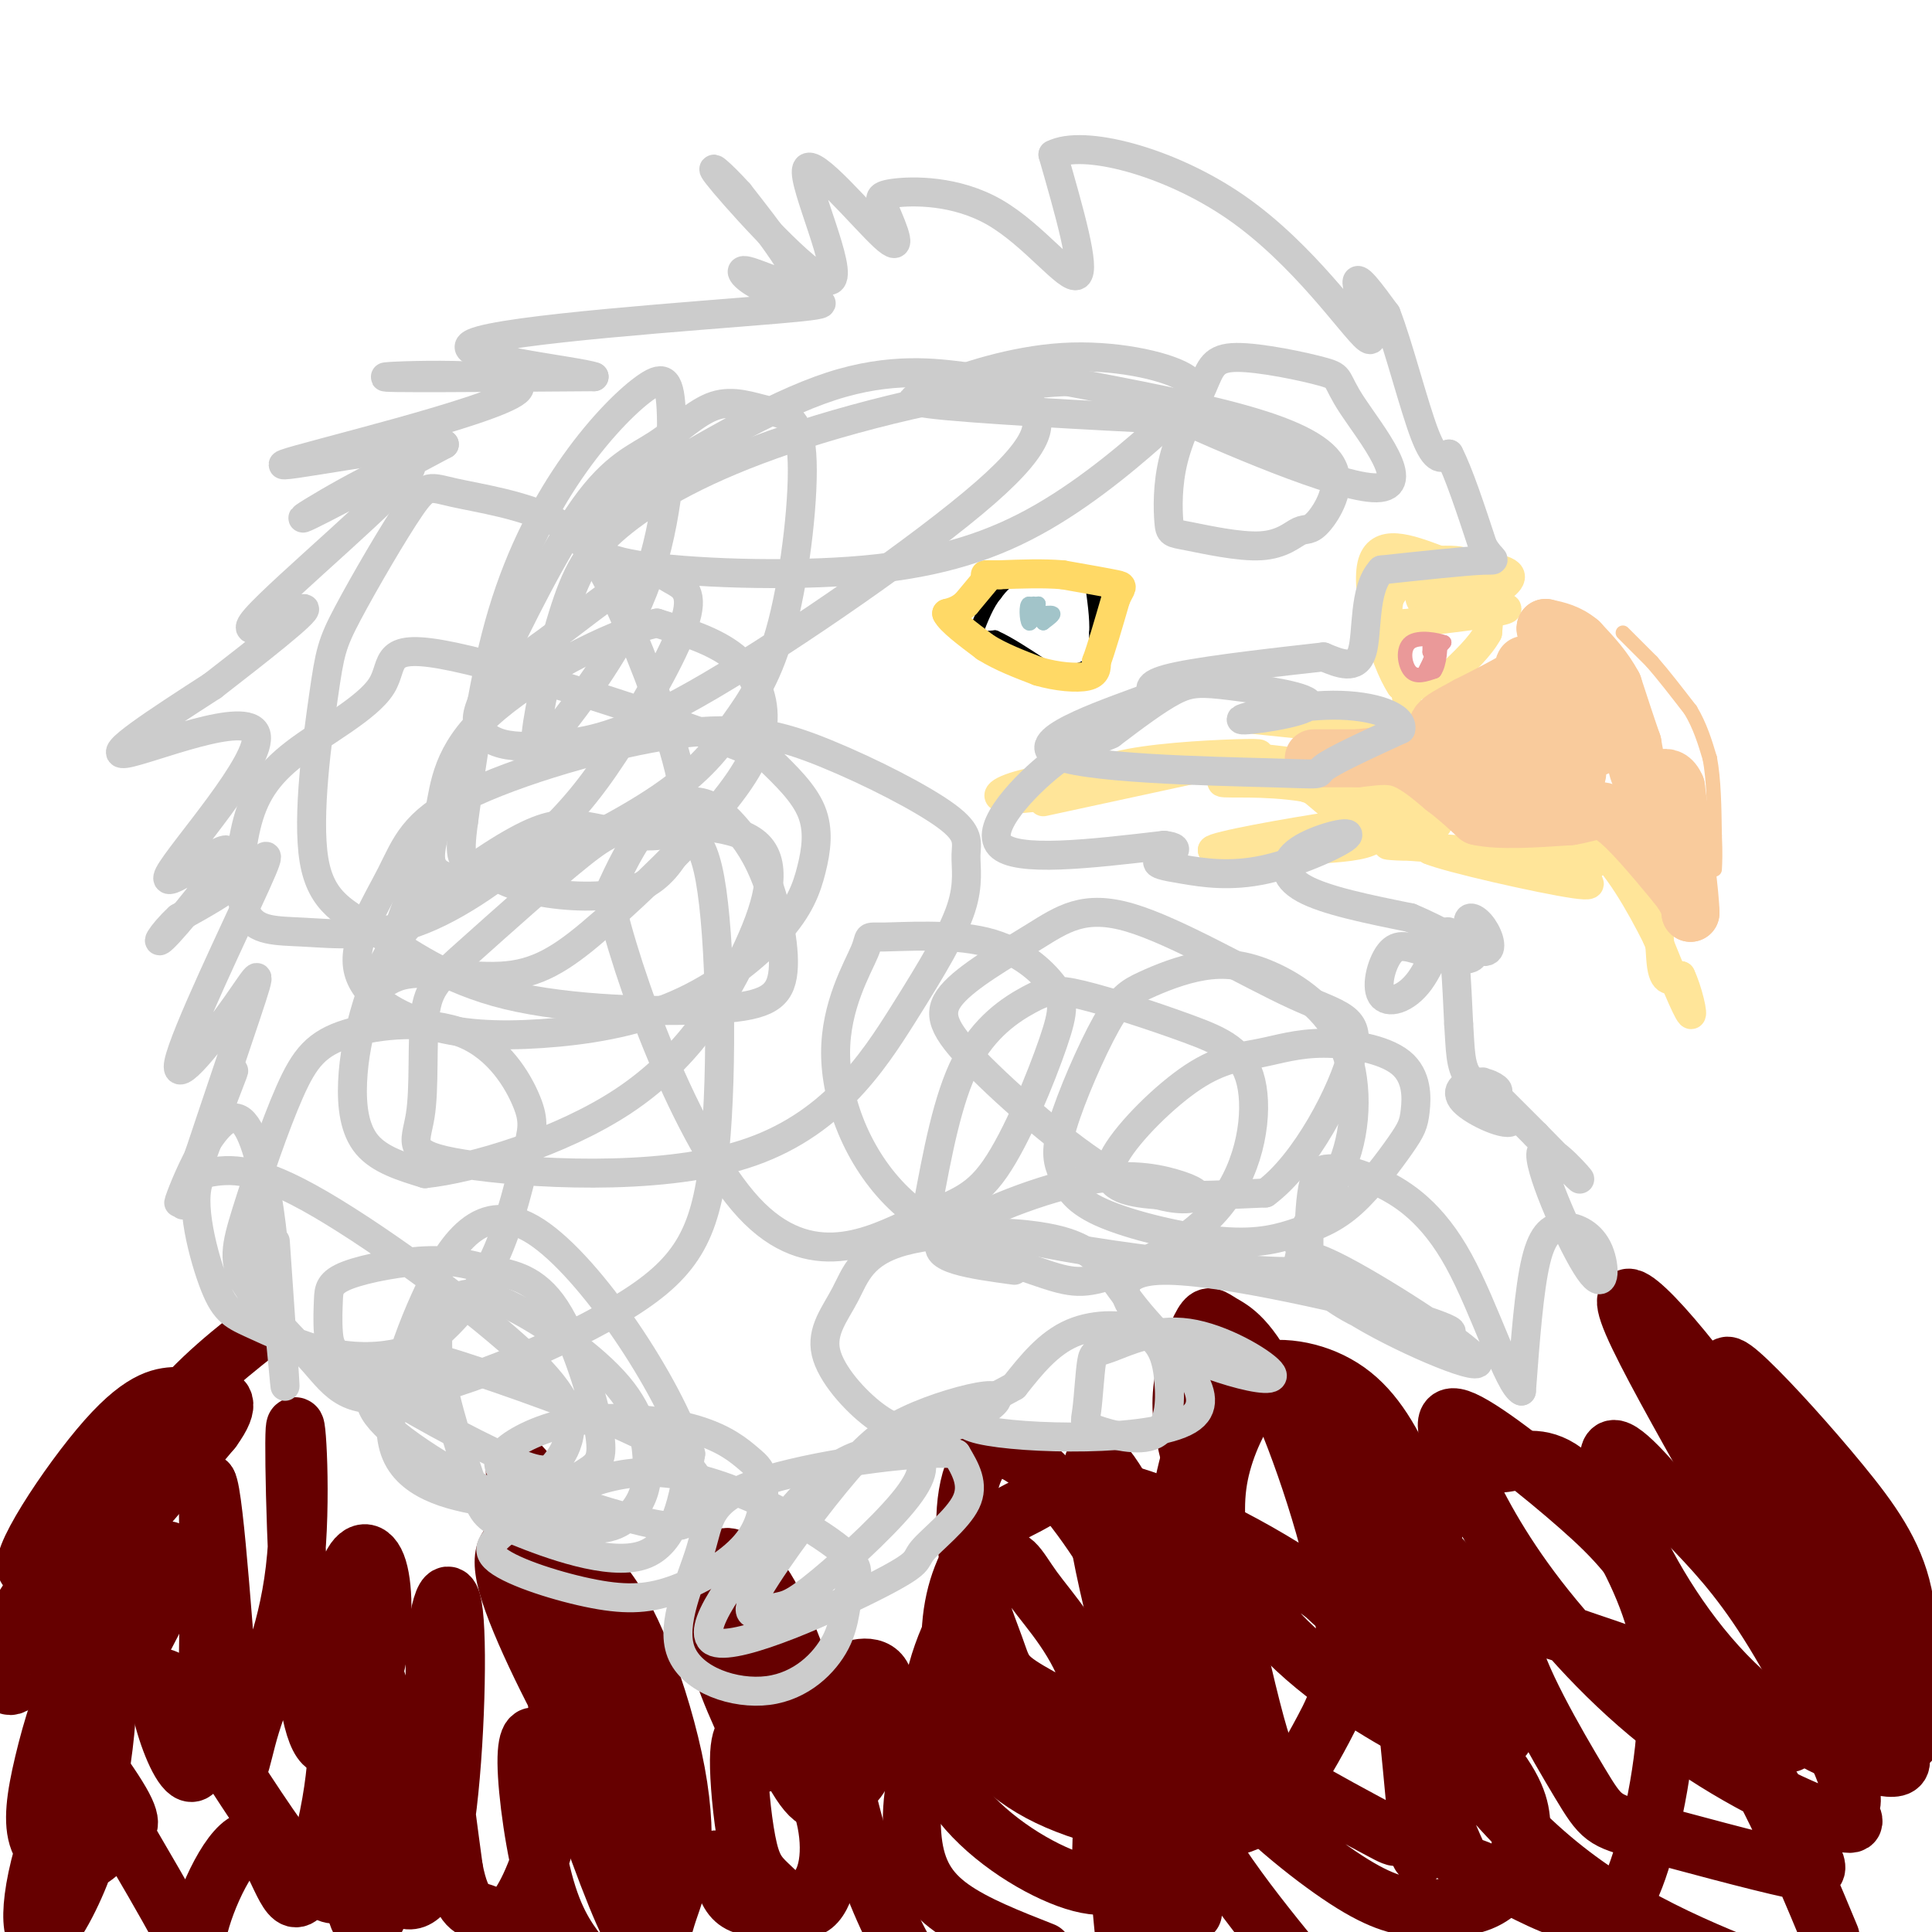 <svg viewBox='0 0 400 400' version='1.1' xmlns='http://www.w3.org/2000/svg' xmlns:xlink='http://www.w3.org/1999/xlink'><g fill='none' stroke='#ffe599' stroke-width='6' stroke-linecap='round' stroke-linejoin='round'><path d='M216,166c0.000,0.000 37.000,-8.000 37,-8'/><path d='M253,158c8.119,-1.738 9.917,-2.083 5,-2c-4.917,0.083 -16.548,0.595 -24,2c-7.452,1.405 -10.726,3.702 -14,6'/><path d='M220,164c-5.381,1.369 -11.833,1.792 -13,1c-1.167,-0.792 2.952,-2.798 12,-4c9.048,-1.202 23.024,-1.601 37,-2'/><path d='M256,159c8.733,-0.489 12.067,-0.711 12,-1c-0.067,-0.289 -3.533,-0.644 -7,-1'/><path d='M261,157c4.238,1.202 18.333,4.708 27,8c8.667,3.292 11.905,6.369 8,6c-3.905,-0.369 -14.952,-4.185 -26,-8'/><path d='M270,163c-8.392,-1.330 -16.373,-0.656 -17,-1c-0.627,-0.344 6.100,-1.708 10,-2c3.900,-0.292 4.971,0.488 8,3c3.029,2.512 8.014,6.756 13,11'/><path d='M284,174c-3.333,2.167 -18.167,2.083 -33,2'/><path d='M251,176c-0.095,-0.774 16.167,-3.708 25,-5c8.833,-1.292 10.238,-0.940 12,0c1.762,0.940 3.881,2.470 6,4'/><path d='M294,175c-1.689,0.533 -8.911,-0.133 -6,0c2.911,0.133 15.956,1.067 29,2'/><path d='M317,177c1.333,0.167 -9.833,-0.417 -21,-1'/><path d='M296,176c3.622,1.578 23.178,6.022 30,7c6.822,0.978 0.911,-1.511 -5,-4'/><path d='M321,179c-3.833,-0.726 -10.917,-0.542 -12,-2c-1.083,-1.458 3.833,-4.560 10,-4c6.167,0.560 13.583,4.780 21,9'/><path d='M340,182c3.978,5.311 3.422,14.089 4,18c0.578,3.911 2.289,2.956 4,2'/><path d='M348,202c1.378,2.800 2.822,8.800 2,8c-0.822,-0.800 -3.911,-8.400 -7,-16'/><path d='M343,194c-3.400,-6.756 -8.400,-15.644 -13,-19c-4.600,-3.356 -8.800,-1.178 -13,1'/><path d='M317,176c0.911,0.867 9.689,2.533 12,3c2.311,0.467 -1.844,-0.267 -6,-1'/><path d='M260,149c0.000,0.000 29.000,3.000 29,3'/><path d='M289,152c4.667,-2.500 1.833,-10.250 -1,-18'/><path d='M288,134c-0.644,-5.689 -1.756,-10.911 2,-13c3.756,-2.089 12.378,-1.044 21,0'/><path d='M311,121c0.869,-0.452 -7.458,-1.583 -12,-1c-4.542,0.583 -5.298,2.881 -5,4c0.298,1.119 1.649,1.060 3,1'/><path d='M297,125c4.689,0.244 14.911,0.356 15,1c0.089,0.644 -9.956,1.822 -20,3'/><path d='M292,129c-4.711,0.422 -6.489,-0.022 -6,-2c0.489,-1.978 3.244,-5.489 6,-9'/><path d='M292,118c5.244,-1.622 15.356,-1.178 19,0c3.644,1.178 0.822,3.089 -2,5'/><path d='M309,123c-0.500,2.167 -0.750,5.083 -1,8'/><path d='M308,131c-1.500,2.833 -4.750,5.917 -8,9'/><path d='M300,140c-3.000,1.833 -6.500,1.917 -10,2'/><path d='M290,142c-3.511,-5.200 -7.289,-19.200 -6,-25c1.289,-5.800 7.644,-3.400 14,-1'/><path d='M298,116c3.511,-0.111 5.289,0.111 6,1c0.711,0.889 0.356,2.444 0,4'/></g>
<g fill='none' stroke='#f9cb9c' stroke-width='12' stroke-linecap='round' stroke-linejoin='round'><path d='M272,157c0.000,0.000 9.000,0.000 9,0'/><path d='M281,157c3.000,-0.267 6.000,-0.933 9,0c3.000,0.933 6.000,3.467 9,6'/><path d='M299,163c2.667,2.000 4.833,4.000 7,6'/><path d='M306,169c4.333,1.000 11.667,0.500 19,0'/><path d='M325,169c4.378,-0.622 5.822,-2.178 9,0c3.178,2.178 8.089,8.089 13,14'/><path d='M347,183c2.667,3.333 2.833,4.667 3,6'/><path d='M350,189c0.000,-3.333 -1.500,-14.667 -3,-26'/><path d='M347,163c-1.667,-3.911 -4.333,-0.689 -6,-1c-1.667,-0.311 -2.333,-4.156 -3,-8'/><path d='M338,154c-1.167,-3.333 -2.583,-7.667 -4,-12'/><path d='M334,142c-1.833,-3.500 -4.417,-6.250 -7,-9'/><path d='M327,133c-2.333,-2.000 -4.667,-2.500 -7,-3'/><path d='M320,130c-0.378,0.422 2.178,2.978 0,6c-2.178,3.022 -9.089,6.511 -16,10'/><path d='M304,146c-4.489,2.489 -7.711,3.711 -6,6c1.711,2.289 8.356,5.644 15,9'/><path d='M313,161c2.974,1.714 2.908,1.498 4,-1c1.092,-2.498 3.342,-7.280 4,-10c0.658,-2.720 -0.277,-3.379 -4,-4c-3.723,-0.621 -10.233,-1.206 -12,0c-1.767,1.206 1.209,4.202 6,6c4.791,1.798 11.395,2.399 18,3'/><path d='M329,155c3.240,-0.169 2.342,-2.092 2,-4c-0.342,-1.908 -0.126,-3.800 -4,-5c-3.874,-1.200 -11.839,-1.710 -14,2c-2.161,3.710 1.482,11.638 4,15c2.518,3.362 3.912,2.159 6,1c2.088,-1.159 4.870,-2.274 3,-8c-1.870,-5.726 -8.391,-16.065 -10,-18c-1.609,-1.935 1.696,4.532 5,11'/><path d='M321,149c2.000,2.500 4.500,3.250 7,4'/></g>
<g fill='none' stroke='#f9cb9c' stroke-width='3' stroke-linecap='round' stroke-linejoin='round'><path d='M336,131c0.000,0.000 6.000,6.000 6,6'/><path d='M342,137c2.333,2.667 5.167,6.333 8,10'/><path d='M350,147c2.000,3.333 3.000,6.667 4,10'/><path d='M354,157c0.833,4.333 0.917,10.167 1,16'/><path d='M355,173c0.167,3.833 0.083,5.417 0,7'/></g>
<g fill='none' stroke='#ea9999' stroke-width='3' stroke-linecap='round' stroke-linejoin='round'><path d='M296,134c0.000,0.000 0.000,1.000 0,1'/><path d='M296,135c0.333,0.000 1.167,-0.500 2,-1'/><path d='M298,134c0.500,-0.333 0.750,-0.667 1,-1'/><path d='M299,133c-1.369,-0.512 -5.292,-1.292 -7,0c-1.708,1.292 -1.202,4.655 0,6c1.202,1.345 3.101,0.673 5,0'/><path d='M297,139c1.089,-1.511 1.311,-5.289 1,-6c-0.311,-0.711 -1.156,1.644 -2,4'/><path d='M296,137c-0.500,1.000 -0.750,1.500 -1,2'/></g>
<g fill='none' stroke='#a2c4c9' stroke-width='3' stroke-linecap='round' stroke-linejoin='round'><path d='M214,125c0.000,0.000 1.000,1.000 1,1'/><path d='M215,126c0.167,0.333 0.083,0.667 0,1'/><path d='M215,127c0.756,0.067 2.644,-0.267 3,0c0.356,0.267 -0.822,1.133 -2,2'/><path d='M216,129c-0.964,-0.881 -2.375,-4.083 -3,-4c-0.625,0.083 -0.464,3.452 0,4c0.464,0.548 1.232,-1.726 2,-4'/><path d='M215,125c0.167,-0.333 -0.417,0.833 -1,2'/></g>
<g fill='none' stroke='#000000' stroke-width='3' stroke-linecap='round' stroke-linejoin='round'><path d='M205,123c0.000,0.000 -5.000,2.000 -5,2'/><path d='M200,125c-1.044,1.600 -1.156,4.600 0,6c1.156,1.400 3.578,1.200 6,1'/><path d='M206,132c2.667,1.167 6.333,3.583 10,6'/><path d='M216,138c3.467,1.244 7.133,1.356 9,0c1.867,-1.356 1.933,-4.178 2,-7'/><path d='M227,131c0.167,-3.000 -0.417,-7.000 -1,-11'/><path d='M226,120c-2.500,-2.000 -8.250,-1.500 -14,-1'/><path d='M212,119c-3.333,0.500 -4.667,2.250 -6,4'/><path d='M206,123c-1.667,2.000 -2.833,5.000 -4,8'/><path d='M202,131c0.333,1.833 3.167,2.417 6,3'/><path d='M208,134c1.333,0.667 1.667,0.833 2,1'/></g>
<g fill='none' stroke='#ffd966' stroke-width='6' stroke-linecap='round' stroke-linejoin='round'><path d='M205,119c0.000,0.000 -5.000,6.000 -5,6'/><path d='M200,125c-1.500,1.333 -2.750,1.667 -4,2'/><path d='M196,127c0.667,1.500 4.333,4.250 8,7'/><path d='M204,134c3.167,2.000 7.083,3.500 11,5'/><path d='M215,139c3.844,1.133 7.956,1.467 10,1c2.044,-0.467 2.022,-1.733 2,-3'/><path d='M227,137c1.000,-2.667 2.500,-7.833 4,-13'/><path d='M231,124c1.111,-2.600 1.889,-2.600 0,-3c-1.889,-0.400 -6.444,-1.200 -11,-2'/><path d='M220,119c-4.000,-0.333 -8.500,-0.167 -13,0'/><path d='M207,119c-2.667,0.000 -2.833,0.000 -3,0'/></g>
<g fill='none' stroke='#660000' stroke-width='12' stroke-linecap='round' stroke-linejoin='round'><path d='M53,276c-7.267,5.778 -14.533,11.556 -22,22c-7.467,10.444 -15.133,25.556 -13,26c2.133,0.444 14.067,-13.778 26,-28'/><path d='M44,296c4.307,-5.916 2.075,-6.706 0,-7c-2.075,-0.294 -3.992,-0.093 -7,0c-3.008,0.093 -7.105,0.076 -15,9c-7.895,8.924 -19.587,26.787 -16,27c3.587,0.213 22.453,-17.225 29,-24c6.547,-6.775 0.773,-2.888 -5,1'/><path d='M30,302c-5.267,5.133 -15.933,17.467 -22,26c-6.067,8.533 -7.533,13.267 -9,18'/><path d='M1,348c0.734,1.447 1.467,2.893 8,-6c6.533,-8.893 18.864,-28.126 17,-26c-1.864,2.126 -17.925,25.611 -16,26c1.925,0.389 21.836,-22.317 25,-21c3.164,1.317 -10.418,26.659 -24,52'/><path d='M11,373c2.366,-2.861 20.281,-36.015 22,-40c1.719,-3.985 -12.757,21.199 -20,39c-7.243,17.801 -7.253,28.218 -5,29c2.253,0.782 6.770,-8.073 9,-14c2.230,-5.927 2.175,-8.926 3,-15c0.825,-6.074 2.532,-15.223 2,-21c-0.532,-5.777 -3.303,-8.180 -6,-5c-2.697,3.180 -5.321,11.945 -7,19c-1.679,7.055 -2.414,12.399 -1,16c1.414,3.601 4.975,5.457 8,5c3.025,-0.457 5.512,-3.229 8,-6'/><path d='M24,380c2.345,-1.276 4.207,-1.465 1,-7c-3.207,-5.535 -11.484,-16.415 -9,-11c2.484,5.415 15.730,27.124 21,37c5.270,9.876 2.564,7.920 4,1c1.436,-6.920 7.014,-18.803 11,-19c3.986,-0.197 6.381,11.293 9,12c2.619,0.707 5.463,-9.369 7,-17c1.537,-7.631 1.769,-12.815 2,-18'/><path d='M70,358c1.927,8.077 5.743,37.268 -2,34c-7.743,-3.268 -27.046,-38.995 -33,-44c-5.954,-5.005 1.442,20.713 5,19c3.558,-1.713 3.279,-30.856 3,-60'/><path d='M43,307c1.501,1.987 3.753,36.955 5,51c1.247,14.045 1.487,7.166 4,-1c2.513,-8.166 7.297,-17.620 9,-32c1.703,-14.380 0.325,-33.686 0,-29c-0.325,4.686 0.404,33.365 2,49c1.596,15.635 4.060,18.225 7,16c2.940,-2.225 6.355,-9.267 8,-17c1.645,-7.733 1.520,-16.159 0,-20c-1.520,-3.841 -4.434,-3.097 -6,2c-1.566,5.097 -1.783,14.549 -2,24'/><path d='M70,350c-0.111,11.049 0.612,26.673 2,37c1.388,10.327 3.442,15.359 6,10c2.558,-5.359 5.622,-21.109 3,-37c-2.622,-15.891 -10.928,-31.922 -13,-28c-2.072,3.922 2.091,27.799 4,39c1.909,11.201 1.566,9.727 3,12c1.434,2.273 4.647,8.294 8,10c3.353,1.706 6.847,-0.904 9,-14c2.153,-13.096 2.964,-36.680 2,-45c-0.964,-8.320 -3.704,-1.377 -4,10c-0.296,11.377 1.852,27.189 4,43'/><path d='M94,387c1.671,8.505 3.849,8.268 6,9c2.151,0.732 4.274,2.431 7,-1c2.726,-3.431 6.057,-11.994 7,-19c0.943,-7.006 -0.500,-12.455 -2,-15c-1.500,-2.545 -3.058,-2.185 -3,4c0.058,6.185 1.731,18.196 4,26c2.269,7.804 5.135,11.402 8,15'/><path d='M134,400c1.188,-4.065 2.375,-8.130 2,-15c-0.375,-6.870 -2.314,-16.543 -5,-23c-2.686,-6.457 -6.121,-9.696 -8,-11c-1.879,-1.304 -2.202,-0.673 -4,-1c-1.798,-0.327 -5.071,-1.611 -3,8c2.071,9.611 9.484,30.117 13,38c3.516,7.883 3.133,3.145 3,-5c-0.133,-8.145 -0.017,-19.696 -1,-29c-0.983,-9.304 -3.066,-16.362 -5,-20c-1.934,-3.638 -3.719,-3.855 -5,-2c-1.281,1.855 -2.059,5.783 -2,10c0.059,4.217 0.956,8.722 4,18c3.044,9.278 8.236,23.329 11,29c2.764,5.671 3.100,2.961 4,0c0.900,-2.961 2.366,-6.175 3,-11c0.634,-4.825 0.438,-11.262 -1,-19c-1.438,-7.738 -4.118,-16.775 -7,-24c-2.882,-7.225 -5.966,-12.636 -9,-16c-3.034,-3.364 -6.017,-4.682 -9,-6'/><path d='M115,321c-2.281,-1.415 -3.484,-1.953 -6,-2c-2.516,-0.047 -6.347,0.397 -4,9c2.347,8.603 10.870,25.365 16,34c5.130,8.635 6.867,9.142 9,7c2.133,-2.142 4.662,-6.932 -1,-23c-5.662,-16.068 -19.514,-43.413 -22,-43c-2.486,0.413 6.396,28.585 12,45c5.604,16.415 7.932,21.073 12,26c4.068,4.927 9.877,10.122 13,12c3.123,1.878 3.562,0.439 4,-1'/><path d='M148,385c1.061,1.236 1.714,4.827 3,7c1.286,2.173 3.204,2.927 7,3c3.796,0.073 9.471,-0.534 12,-5c2.529,-4.466 1.912,-12.792 -1,-19c-2.912,-6.208 -8.118,-10.297 -11,-12c-2.882,-1.703 -3.441,-1.020 -4,0c-0.559,1.020 -1.118,2.378 -1,7c0.118,4.622 0.912,12.508 2,17c1.088,4.492 2.468,5.591 5,8c2.532,2.409 6.214,6.129 9,3c2.786,-3.129 4.676,-13.106 3,-25c-1.676,-11.894 -6.919,-25.707 -10,-33c-3.081,-7.293 -4.001,-8.068 -6,-10c-1.999,-1.932 -5.077,-5.020 -7,-3c-1.923,2.020 -2.692,9.149 -1,17c1.692,7.851 5.846,16.426 10,25'/><path d='M158,365c2.146,0.707 2.510,-10.025 2,-18c-0.510,-7.975 -1.893,-13.192 -3,-13c-1.107,0.192 -1.937,5.794 0,14c1.937,8.206 6.641,19.018 10,23c3.359,3.982 5.372,1.136 7,0c1.628,-1.136 2.869,-0.562 5,-5c2.131,-4.438 5.151,-13.887 4,-18c-1.151,-4.113 -6.472,-2.889 -9,-1c-2.528,1.889 -2.264,4.445 -2,7'/><path d='M172,354c0.756,6.911 3.644,20.689 7,31c3.356,10.311 7.178,17.156 11,24'/><path d='M247,396c-4.556,-13.489 -9.111,-26.978 -12,-31c-2.889,-4.022 -4.111,1.422 -4,11c0.111,9.578 1.556,23.289 3,37'/><path d='M243,400c-3.704,-11.366 -7.408,-22.732 -13,-30c-5.592,-7.268 -13.073,-10.439 -20,-12c-6.927,-1.561 -13.300,-1.511 -17,3c-3.700,4.511 -4.727,13.484 -4,20c0.727,6.516 3.208,10.576 8,14c4.792,3.424 11.896,6.212 19,9'/><path d='M228,383c0.366,-12.389 0.732,-24.778 -2,-34c-2.732,-9.222 -8.562,-15.279 -12,-20c-3.438,-4.721 -4.483,-8.108 -8,-5c-3.517,3.108 -9.507,12.712 -12,22c-2.493,9.288 -1.491,18.261 4,26c5.491,7.739 15.470,14.244 23,17c7.530,2.756 12.610,1.763 16,-4c3.390,-5.763 5.091,-16.294 6,-23c0.909,-6.706 1.025,-9.585 -2,-17c-3.025,-7.415 -9.190,-19.366 -16,-29c-6.810,-9.634 -14.263,-16.952 -19,-16c-4.737,0.952 -6.756,10.173 -6,19c0.756,8.827 4.288,17.260 6,22c1.712,4.740 1.603,5.786 7,9c5.397,3.214 16.299,8.596 23,11c6.701,2.404 9.200,1.830 11,-1c1.800,-2.830 2.900,-7.915 4,-13'/><path d='M251,347c-1.483,-6.774 -7.191,-17.207 -13,-28c-5.809,-10.793 -11.718,-21.944 -12,-14c-0.282,7.944 5.062,34.984 13,55c7.938,20.016 18.469,33.008 29,46'/><path d='M294,384c-2.269,-24.301 -4.538,-48.602 -7,-63c-2.462,-14.398 -5.117,-18.891 -8,-23c-2.883,-4.109 -5.993,-7.832 -9,-10c-3.007,-2.168 -5.911,-2.782 -9,0c-3.089,2.782 -6.364,8.960 -8,15c-1.636,6.040 -1.632,11.943 0,22c1.632,10.057 4.891,24.267 7,32c2.109,7.733 3.068,8.990 8,12c4.932,3.010 13.836,7.774 18,10c4.164,2.226 3.588,1.912 6,-2c2.412,-3.912 7.812,-11.424 10,-19c2.188,-7.576 1.164,-15.216 -1,-24c-2.164,-8.784 -5.466,-18.712 -9,-27c-3.534,-8.288 -7.298,-14.937 -13,-19c-5.702,-4.063 -13.340,-5.542 -19,-4c-5.660,1.542 -9.341,6.104 -12,13c-2.659,6.896 -4.296,16.124 -5,25c-0.704,8.876 -0.477,17.398 1,25c1.477,7.602 4.202,14.285 11,22c6.798,7.715 17.669,16.463 25,21c7.331,4.537 11.122,4.862 15,5c3.878,0.138 7.843,0.090 11,-1c3.157,-1.090 5.506,-3.220 7,-6c1.494,-2.780 2.133,-6.210 2,-10c-0.133,-3.790 -1.038,-7.940 -8,-16c-6.962,-8.060 -19.981,-20.030 -33,-32'/><path d='M274,330c-13.623,-9.786 -31.180,-18.252 -42,-21c-10.820,-2.748 -14.902,0.222 -18,2c-3.098,1.778 -5.212,2.362 -8,5c-2.788,2.638 -6.251,7.328 -8,14c-1.749,6.672 -1.784,15.326 1,23c2.784,7.674 8.387,14.369 18,19c9.613,4.631 23.237,7.198 32,7c8.763,-0.198 12.664,-3.162 16,-7c3.336,-3.838 6.106,-8.550 9,-14c2.894,-5.450 5.913,-11.636 4,-25c-1.913,-13.364 -8.759,-33.905 -14,-45c-5.241,-11.095 -8.877,-12.745 -11,-14c-2.123,-1.255 -2.732,-2.116 -4,0c-1.268,2.116 -3.193,7.208 -4,12c-0.807,4.792 -0.494,9.284 2,18c2.494,8.716 7.168,21.655 16,32c8.832,10.345 21.821,18.097 29,22c7.179,3.903 8.548,3.957 11,4c2.452,0.043 5.987,0.073 8,-2c2.013,-2.073 2.503,-6.250 2,-11c-0.503,-4.750 -2.001,-10.071 -6,-16c-3.999,-5.929 -10.500,-12.464 -17,-19'/><path d='M290,314c-4.067,1.175 -5.735,13.611 -3,28c2.735,14.389 9.872,30.730 13,38c3.128,7.270 2.248,5.467 6,7c3.752,1.533 12.136,6.400 17,8c4.864,1.600 6.207,-0.068 8,0c1.793,0.068 4.035,1.874 7,-5c2.965,-6.874 6.653,-22.426 7,-35c0.347,-12.574 -2.649,-22.170 -7,-31c-4.351,-8.830 -10.059,-16.895 -15,-20c-4.941,-3.105 -9.114,-1.249 -12,-1c-2.886,0.249 -4.485,-1.109 -9,5c-4.515,6.109 -11.946,19.683 -9,35c2.946,15.317 16.270,32.376 31,44c14.730,11.624 30.865,17.812 47,24'/><path d='M379,401c-7.251,-17.426 -14.503,-34.852 -23,-45c-8.497,-10.148 -18.240,-13.018 -27,-16c-8.760,-2.982 -16.538,-6.075 -16,0c0.538,6.075 9.391,21.317 14,29c4.609,7.683 4.975,7.808 13,10c8.025,2.192 23.710,6.450 31,8c7.290,1.550 6.184,0.393 0,-10c-6.184,-10.393 -17.445,-30.021 -25,-42c-7.555,-11.979 -11.404,-16.310 -19,-23c-7.596,-6.690 -18.938,-15.739 -24,-18c-5.062,-2.261 -3.843,2.266 -1,9c2.843,6.734 7.310,15.675 15,26c7.690,10.325 18.602,22.034 31,31c12.398,8.966 26.281,15.190 32,17c5.719,1.810 3.275,-0.793 3,-2c-0.275,-1.207 1.618,-1.017 -1,-8c-2.618,-6.983 -9.748,-21.138 -16,-31c-6.252,-9.862 -11.626,-15.431 -17,-21'/><path d='M349,315c-6.061,-7.407 -12.712,-15.424 -15,-15c-2.288,0.424 -0.212,9.287 5,20c5.212,10.713 13.560,23.274 24,32c10.440,8.726 22.974,13.617 28,14c5.026,0.383 2.546,-3.743 -6,-16c-8.546,-12.257 -23.156,-32.645 -23,-33c0.156,-0.355 15.078,19.322 30,39'/><path d='M392,356c5.244,7.035 3.354,5.123 3,-1c-0.354,-6.123 0.828,-16.458 -1,-25c-1.828,-8.542 -6.665,-15.289 -13,-23c-6.335,-7.711 -14.167,-16.384 -19,-21c-4.833,-4.616 -6.667,-5.176 -2,4c4.667,9.176 15.833,28.088 27,47'/><path d='M387,337c-0.576,-0.780 -15.515,-26.230 -29,-45c-13.485,-18.770 -25.515,-30.861 -20,-18c5.515,12.861 28.576,50.675 37,69c8.424,18.325 2.212,17.163 -4,16'/><path d='M371,359c-0.667,2.833 -0.333,1.917 0,1'/></g>
<g fill='none' stroke='#cccccc' stroke-width='6' stroke-linecap='round' stroke-linejoin='round'><path d='M57,257c1.067,15.356 2.133,30.711 2,30c-0.133,-0.711 -1.467,-17.489 -3,-26c-1.533,-8.511 -3.267,-8.756 -5,-9'/><path d='M51,252c0.756,5.372 5.144,23.301 6,18c0.856,-5.301 -1.822,-33.833 -7,-38c-5.178,-4.167 -12.856,16.032 -13,17c-0.144,0.968 7.244,-17.295 10,-24c2.756,-6.705 0.878,-1.853 -1,3'/><path d='M46,228c-2.717,7.461 -9.011,24.612 -8,21c1.011,-3.612 9.327,-27.989 13,-39c3.673,-11.011 2.702,-8.658 -2,-2c-4.702,6.658 -13.137,17.620 -12,12c1.137,-5.620 11.845,-27.821 16,-37c4.155,-9.179 1.759,-5.337 -2,-2c-3.759,3.337 -8.879,6.168 -14,9'/><path d='M37,190c-3.656,3.319 -5.794,7.116 -2,3c3.794,-4.116 13.522,-16.144 12,-17c-1.522,-0.856 -14.295,9.461 -12,5c2.295,-4.461 19.656,-23.701 18,-29c-1.656,-5.299 -22.330,3.343 -27,4c-4.670,0.657 6.665,-6.672 18,-14'/><path d='M44,142c8.333,-6.470 20.167,-15.645 19,-16c-1.167,-0.355 -15.333,8.111 -10,2c5.333,-6.111 30.167,-26.799 32,-31c1.833,-4.201 -19.333,8.085 -22,10c-2.667,1.915 13.167,-6.543 29,-15'/><path d='M92,92c-6.464,-0.553 -37.124,5.563 -33,4c4.124,-1.563 43.033,-10.805 48,-15c4.967,-4.195 -24.010,-3.341 -27,-3c-2.990,0.341 20.005,0.171 43,0'/><path d='M123,78c-2.771,-1.183 -31.198,-4.140 -25,-7c6.198,-2.860 47.022,-5.624 63,-7c15.978,-1.376 7.110,-1.363 1,-3c-6.110,-1.637 -9.463,-4.923 -8,-5c1.463,-0.077 7.740,3.056 10,3c2.260,-0.056 0.503,-3.302 -2,-7c-2.503,-3.698 -5.751,-7.849 -9,-12'/><path d='M153,40c-3.556,-3.962 -7.947,-7.865 -3,-2c4.947,5.865 19.233,21.500 22,20c2.767,-1.500 -5.986,-20.135 -5,-23c0.986,-2.865 11.710,10.038 16,14c4.290,3.962 2.145,-1.019 0,-6'/><path d='M183,43c-0.533,-1.563 -1.864,-2.470 2,-3c3.864,-0.530 12.925,-0.681 21,4c8.075,4.681 15.164,14.195 17,13c1.836,-1.195 -1.582,-13.097 -5,-25'/><path d='M218,32c6.145,-3.207 24.008,1.274 38,11c13.992,9.726 24.113,24.695 27,27c2.887,2.305 -1.461,-8.056 -2,-11c-0.539,-2.944 2.730,1.528 6,6'/><path d='M287,65c2.489,6.311 5.711,19.089 8,25c2.289,5.911 3.644,4.956 5,4'/><path d='M300,94c2.000,3.833 4.500,11.417 7,19'/><path d='M307,113c2.022,3.533 3.578,2.867 0,3c-3.578,0.133 -12.289,1.067 -21,2'/><path d='M286,118c-3.800,4.044 -2.800,13.156 -4,17c-1.200,3.844 -4.600,2.422 -8,1'/><path d='M274,136c-7.689,0.867 -22.911,2.533 -30,4c-7.089,1.467 -6.044,2.733 -5,4'/><path d='M239,144c-8.132,3.104 -25.963,8.863 -21,12c4.963,3.137 32.721,3.652 45,4c12.279,0.348 9.080,0.528 11,-1c1.920,-1.528 8.960,-4.764 16,-8'/><path d='M290,151c0.744,-2.584 -5.397,-5.046 -14,-5c-8.603,0.046 -19.670,2.598 -19,3c0.670,0.402 13.076,-1.346 14,-3c0.924,-1.654 -9.636,-3.215 -16,-4c-6.364,-0.785 -8.533,-0.796 -12,1c-3.467,1.796 -8.234,5.398 -13,9'/><path d='M230,152c-3.667,1.738 -6.333,1.583 -12,6c-5.667,4.417 -14.333,13.405 -11,17c3.333,3.595 18.667,1.798 34,0'/><path d='M241,175c4.922,0.590 0.226,2.065 -1,3c-1.226,0.935 1.019,1.330 5,2c3.981,0.670 9.699,1.616 17,0c7.301,-1.616 16.184,-5.794 17,-7c0.816,-1.206 -6.434,0.560 -10,3c-3.566,2.440 -3.447,5.554 1,8c4.447,2.446 13.224,4.223 22,6'/><path d='M292,190c6.739,2.770 12.588,6.695 15,7c2.412,0.305 1.389,-3.011 0,-5c-1.389,-1.989 -3.143,-2.651 -3,-1c0.143,1.651 2.184,5.615 1,7c-1.184,1.385 -5.592,0.193 -10,-1'/><path d='M295,197c-2.905,-0.691 -5.168,-1.917 -7,0c-1.832,1.917 -3.233,6.978 -2,9c1.233,2.022 5.101,1.006 8,-3c2.899,-4.006 4.828,-11.002 6,-10c1.172,1.002 1.586,10.001 2,19'/><path d='M302,212c0.360,5.207 0.262,8.723 2,11c1.738,2.277 5.314,3.315 6,3c0.686,-0.315 -1.518,-1.982 -4,-2c-2.482,-0.018 -5.243,1.614 -3,4c2.243,2.386 9.488,5.527 10,4c0.512,-1.527 -5.711,-7.722 -6,-8c-0.289,-0.278 5.355,5.361 11,11'/><path d='M318,235c4.373,4.445 9.806,10.058 9,9c-0.806,-1.058 -7.850,-8.785 -8,-5c-0.150,3.785 6.595,19.083 10,24c3.405,4.917 3.469,-0.548 2,-4c-1.469,-3.452 -4.473,-4.891 -7,-5c-2.527,-0.109 -4.579,1.112 -6,7c-1.421,5.888 -2.210,16.444 -3,27'/><path d='M315,288c-2.584,-1.018 -7.544,-17.064 -13,-27c-5.456,-9.936 -11.409,-13.761 -16,-16c-4.591,-2.239 -7.822,-2.891 -10,-3c-2.178,-0.109 -3.304,0.325 -4,3c-0.696,2.675 -0.963,7.592 -1,12c-0.037,4.408 0.155,8.308 9,14c8.845,5.692 26.342,13.177 26,11c-0.342,-2.177 -18.523,-14.017 -28,-19c-9.477,-4.983 -10.252,-3.109 -8,0c2.252,3.109 7.529,7.452 14,10c6.471,2.548 14.134,3.299 16,3c1.866,-0.299 -2.067,-1.650 -6,-3'/><path d='M294,273c-12.524,-3.321 -40.834,-10.124 -53,-10c-12.166,0.124 -8.187,7.176 -3,12c5.187,4.824 11.583,7.420 17,9c5.417,1.580 9.855,2.142 8,0c-1.855,-2.142 -10.003,-6.990 -17,-8c-6.997,-1.010 -12.842,1.819 -16,3c-3.158,1.181 -3.629,0.715 -4,3c-0.371,2.285 -0.642,7.320 -1,10c-0.358,2.680 -0.804,3.005 2,4c2.804,0.995 8.859,2.662 12,1c3.141,-1.662 3.368,-6.652 3,-11c-0.368,-4.348 -1.330,-8.055 -5,-10c-3.670,-1.945 -10.049,-2.127 -15,0c-4.951,2.127 -8.476,6.564 -12,11'/><path d='M210,287c-6.180,3.566 -15.629,6.983 -7,9c8.629,2.017 35.337,2.636 43,-2c7.663,-4.636 -3.717,-14.527 -10,-22c-6.283,-7.473 -7.468,-12.529 -16,-15c-8.532,-2.471 -24.410,-2.358 -33,0c-8.590,2.358 -9.890,6.962 -12,11c-2.110,4.038 -5.030,7.510 -4,12c1.030,4.490 6.008,9.997 10,13c3.992,3.003 6.996,3.501 10,4'/><path d='M191,297c4.276,-0.280 9.965,-2.978 13,-5c3.035,-2.022 3.414,-3.366 0,-3c-3.414,0.366 -10.623,2.442 -16,5c-5.377,2.558 -8.922,5.598 -15,13c-6.078,7.402 -14.687,19.167 -17,24c-2.313,4.833 1.671,2.734 4,2c2.329,-0.734 3.002,-0.103 8,-4c4.998,-3.897 14.320,-12.321 19,-18c4.680,-5.679 4.718,-8.614 2,-10c-2.718,-1.386 -8.191,-1.222 -13,1c-4.809,2.222 -8.952,6.503 -16,15c-7.048,8.497 -16.999,21.211 -12,23c4.999,1.789 24.948,-7.345 34,-12c9.052,-4.655 7.206,-4.830 9,-7c1.794,-2.170 7.227,-6.334 9,-10c1.773,-3.666 -0.113,-6.833 -2,-10'/><path d='M198,301c-8.995,-0.740 -30.483,2.411 -41,6c-10.517,3.589 -10.062,7.615 -12,14c-1.938,6.385 -6.268,15.127 -4,21c2.268,5.873 11.133,8.876 18,8c6.867,-0.876 11.737,-5.633 14,-10c2.263,-4.367 1.921,-8.345 3,-11c1.079,-2.655 3.581,-3.986 -3,-9c-6.581,-5.014 -22.244,-13.712 -35,-15c-12.756,-1.288 -22.606,4.833 -29,9c-6.394,4.167 -9.334,6.378 -6,9c3.334,2.622 12.941,5.653 20,7c7.059,1.347 11.572,1.011 17,-1c5.428,-2.011 11.773,-5.696 15,-10c3.227,-4.304 3.336,-9.226 3,-12c-0.336,-2.774 -1.118,-3.401 -3,-5c-1.882,-1.599 -4.865,-4.171 -11,-6c-6.135,-1.829 -15.421,-2.916 -23,-2c-7.579,0.916 -13.451,3.833 -16,6c-2.549,2.167 -1.774,3.583 -1,5'/><path d='M104,305c5.808,3.015 20.828,8.053 29,10c8.172,1.947 9.495,0.804 11,-2c1.505,-2.804 3.192,-7.268 -6,-13c-9.192,-5.732 -29.261,-12.733 -39,-16c-9.739,-3.267 -9.147,-2.800 -11,-2c-1.853,0.800 -6.152,1.934 -9,4c-2.848,2.066 -4.246,5.066 3,11c7.246,5.934 23.136,14.803 33,18c9.864,3.197 13.704,0.723 16,-2c2.296,-2.723 3.050,-5.695 3,-10c-0.050,-4.305 -0.904,-9.942 -6,-16c-5.096,-6.058 -14.435,-12.535 -21,-16c-6.565,-3.465 -10.357,-3.917 -13,-2c-2.643,1.917 -4.136,6.204 -3,14c1.136,7.796 4.903,19.100 7,25c2.097,5.900 2.526,6.396 9,9c6.474,2.604 18.993,7.315 26,5c7.007,-2.315 8.504,-11.658 10,-21'/><path d='M143,301c-4.476,-14.039 -20.668,-38.636 -32,-46c-11.332,-7.364 -17.806,2.504 -23,14c-5.194,11.496 -9.109,24.618 -6,32c3.109,7.382 13.241,9.023 19,10c5.759,0.977 7.146,1.290 10,0c2.854,-1.290 7.174,-4.184 10,-6c2.826,-1.816 4.158,-2.556 3,-9c-1.158,-6.444 -4.808,-18.593 -9,-25c-4.192,-6.407 -8.928,-7.073 -13,-8c-4.072,-0.927 -7.480,-2.115 -13,-2c-5.520,0.115 -13.152,1.531 -17,3c-3.848,1.469 -3.913,2.989 -4,5c-0.087,2.011 -0.197,4.511 0,7c0.197,2.489 0.701,4.966 8,10c7.299,5.034 21.393,12.626 29,16c7.607,3.374 8.726,2.531 10,1c1.274,-1.531 2.702,-3.751 3,-7c0.298,-3.249 -0.535,-7.529 -11,-17c-10.465,-9.471 -30.561,-24.135 -43,-31c-12.439,-6.865 -17.219,-5.933 -22,-5'/><path d='M42,243c-3.232,3.757 -0.312,15.649 2,22c2.312,6.351 4.017,7.159 8,9c3.983,1.841 10.243,4.713 16,6c5.757,1.287 11.010,0.987 15,0c3.990,-0.987 6.716,-2.662 10,-6c3.284,-3.338 7.126,-8.339 10,-15c2.874,-6.661 4.780,-14.981 6,-20c1.220,-5.019 1.754,-6.738 0,-11c-1.754,-4.262 -5.795,-11.069 -13,-14c-7.205,-2.931 -17.574,-1.987 -24,0c-6.426,1.987 -8.908,5.017 -12,12c-3.092,6.983 -6.793,17.918 -9,25c-2.207,7.082 -2.920,10.309 0,15c2.920,4.691 9.472,10.846 14,16c4.528,5.154 7.030,9.307 19,7c11.970,-2.307 33.406,-11.074 46,-19c12.594,-7.926 16.347,-15.011 18,-32c1.653,-16.989 1.207,-43.883 -1,-56c-2.207,-12.117 -6.176,-9.456 -11,-9c-4.824,0.456 -10.502,-1.294 -15,-2c-4.498,-0.706 -7.816,-0.367 -14,3c-6.184,3.367 -15.234,9.761 -21,16c-5.766,6.239 -8.246,12.322 -10,18c-1.754,5.678 -2.780,10.952 -3,16c-0.220,5.048 0.366,9.871 3,13c2.634,3.129 7.317,4.565 12,6'/><path d='M88,243c9.759,-1.004 28.157,-6.513 41,-15c12.843,-8.487 20.131,-19.951 25,-30c4.869,-10.049 7.317,-18.681 3,-23c-4.317,-4.319 -15.401,-4.324 -22,-4c-6.599,0.324 -8.713,0.977 -15,6c-6.287,5.023 -16.747,14.416 -23,20c-6.253,5.584 -8.299,7.358 -9,13c-0.701,5.642 -0.057,15.153 -1,21c-0.943,5.847 -3.473,8.029 9,10c12.473,1.971 39.949,3.732 58,-2c18.051,-5.732 26.675,-18.958 33,-29c6.325,-10.042 10.349,-16.901 12,-22c1.651,-5.099 0.928,-8.439 1,-11c0.072,-2.561 0.938,-4.342 -4,-8c-4.938,-3.658 -15.681,-9.194 -25,-13c-9.319,-3.806 -17.215,-5.882 -31,-4c-13.785,1.882 -33.459,7.722 -44,13c-10.541,5.278 -11.948,9.992 -15,16c-3.052,6.008 -7.749,13.308 -7,19c0.749,5.692 6.942,9.774 14,12c7.058,2.226 14.980,2.596 24,2c9.020,-0.596 19.138,-2.157 28,-6c8.862,-3.843 16.468,-9.968 21,-15c4.532,-5.032 5.989,-8.970 7,-13c1.011,-4.030 1.574,-8.151 0,-12c-1.574,-3.849 -5.287,-7.424 -9,-11'/><path d='M159,157c-15.456,-6.640 -49.595,-17.740 -65,-21c-15.405,-3.260 -12.075,1.321 -15,6c-2.925,4.679 -12.104,9.455 -18,14c-5.896,4.545 -8.509,8.857 -10,15c-1.491,6.143 -1.860,14.117 0,18c1.860,3.883 5.950,3.676 12,4c6.050,0.324 14.061,1.178 23,-2c8.939,-3.178 18.805,-10.390 26,-17c7.195,-6.610 11.720,-12.618 17,-21c5.280,-8.382 11.314,-19.136 13,-25c1.686,-5.864 -0.976,-6.837 -3,-8c-2.024,-1.163 -3.410,-2.515 -8,0c-4.590,2.515 -12.384,8.897 -18,13c-5.616,4.103 -9.053,5.925 -15,19c-5.947,13.075 -14.403,37.401 -18,47c-3.597,9.599 -2.333,4.472 3,3c5.333,-1.472 14.735,0.712 22,0c7.265,-0.712 12.391,-4.321 20,-11c7.609,-6.679 17.699,-16.430 24,-24c6.301,-7.570 8.812,-12.961 9,-18c0.188,-5.039 -1.946,-9.725 -6,-13c-4.054,-3.275 -10.027,-5.137 -16,-7'/><path d='M136,129c-9.855,2.188 -26.492,11.158 -35,19c-8.508,7.842 -8.885,14.555 -10,20c-1.115,5.445 -2.967,9.620 -1,12c1.967,2.380 7.755,2.964 17,0c9.245,-2.964 21.948,-9.475 30,-15c8.052,-5.525 11.453,-10.065 15,-15c3.547,-4.935 7.239,-10.264 10,-21c2.761,-10.736 4.592,-26.880 4,-35c-0.592,-8.120 -3.608,-8.217 -7,-9c-3.392,-0.783 -7.160,-2.251 -11,-1c-3.840,1.251 -7.751,5.222 -12,8c-4.249,2.778 -8.836,4.365 -15,13c-6.164,8.635 -13.906,24.319 -18,33c-4.094,8.681 -4.541,10.360 -4,12c0.541,1.640 2.068,3.241 5,4c2.932,0.759 7.267,0.677 13,0c5.733,-0.677 12.862,-1.948 30,-12c17.138,-10.052 44.283,-28.885 57,-40c12.717,-11.115 11.004,-14.511 10,-17c-1.004,-2.489 -1.300,-4.069 -3,-5c-1.700,-0.931 -4.804,-1.212 -11,-2c-6.196,-0.788 -15.485,-2.082 -28,2c-12.515,4.082 -28.258,13.541 -44,23'/><path d='M128,103c-8.143,5.051 -6.501,6.177 -6,8c0.501,1.823 -0.138,4.342 10,6c10.138,1.658 31.054,2.456 47,1c15.946,-1.456 26.923,-5.164 37,-11c10.077,-5.836 19.253,-13.800 25,-19c5.747,-5.200 8.064,-7.638 4,-10c-4.064,-2.362 -14.509,-4.649 -25,-4c-10.491,0.649 -21.029,4.235 -25,6c-3.971,1.765 -1.374,1.710 -3,2c-1.626,0.290 -7.476,0.924 4,2c11.476,1.076 40.279,2.593 51,3c10.721,0.407 3.361,-0.297 -4,-1'/><path d='M243,86c9.172,4.177 34.102,15.120 42,15c7.898,-0.120 -1.236,-11.302 -5,-17c-3.764,-5.698 -2.158,-5.912 -6,-7c-3.842,-1.088 -13.133,-3.051 -18,-3c-4.867,0.051 -5.311,2.115 -7,6c-1.689,3.885 -4.622,9.590 -6,15c-1.378,5.410 -1.201,10.527 -1,13c0.201,2.473 0.426,2.304 4,3c3.574,0.696 10.498,2.258 15,2c4.502,-0.258 6.582,-2.334 8,-3c1.418,-0.666 2.174,0.079 4,-2c1.826,-2.079 4.722,-6.983 3,-11c-1.722,-4.017 -8.064,-7.148 -18,-10c-9.936,-2.852 -23.468,-5.426 -37,-8'/><path d='M221,79c-16.964,0.631 -40.875,6.208 -58,12c-17.125,5.792 -27.466,11.797 -34,17c-6.534,5.203 -9.262,9.602 -12,18c-2.738,8.398 -5.487,20.794 -6,26c-0.513,5.206 1.210,3.223 6,-3c4.790,-6.223 12.646,-16.685 17,-29c4.354,-12.315 5.205,-26.482 5,-34c-0.205,-7.518 -1.467,-8.386 -5,-6c-3.533,2.386 -9.336,8.027 -15,16c-5.664,7.973 -11.190,18.278 -15,31c-3.810,12.722 -5.905,27.861 -8,43'/><path d='M96,170c-1.186,8.423 -0.150,7.981 2,9c2.150,1.019 5.415,3.498 11,5c5.585,1.502 13.489,2.027 19,1c5.511,-1.027 8.630,-3.605 11,-7c2.370,-3.395 3.991,-7.608 2,-17c-1.991,-9.392 -7.594,-23.963 -12,-34c-4.406,-10.037 -7.615,-15.541 -14,-19c-6.385,-3.459 -15.948,-4.874 -21,-6c-5.052,-1.126 -5.595,-1.962 -9,3c-3.405,4.962 -9.673,15.721 -13,22c-3.327,6.279 -3.714,8.077 -5,17c-1.286,8.923 -3.473,24.969 -2,34c1.473,9.031 6.606,11.046 13,15c6.394,3.954 14.050,9.848 27,13c12.950,3.152 31.193,3.563 42,3c10.807,-0.563 14.179,-2.101 15,-7c0.821,-4.899 -0.907,-13.161 -3,-19c-2.093,-5.839 -4.551,-9.256 -7,-12c-2.449,-2.744 -4.890,-4.816 -8,-5c-3.110,-0.184 -6.889,1.519 -10,5c-3.111,3.481 -5.556,8.741 -8,14'/><path d='M126,185c3.494,16.629 16.230,51.202 29,65c12.770,13.798 25.576,6.820 34,3c8.424,-3.820 12.468,-4.483 17,-11c4.532,-6.517 9.551,-18.887 12,-26c2.449,-7.113 2.326,-8.967 0,-12c-2.326,-3.033 -6.855,-7.244 -14,-9c-7.145,-1.756 -16.906,-1.057 -21,-1c-4.094,0.057 -2.520,-0.530 -4,3c-1.480,3.530 -6.014,11.175 -6,21c0.014,9.825 4.576,21.831 13,30c8.424,8.169 20.712,12.503 28,15c7.288,2.497 9.578,3.159 16,1c6.422,-2.159 16.977,-7.138 23,-15c6.023,-7.862 7.512,-18.606 6,-25c-1.512,-6.394 -6.027,-8.437 -13,-11c-6.973,-2.563 -16.405,-5.646 -22,-7c-5.595,-1.354 -7.352,-0.980 -11,1c-3.648,1.980 -9.185,5.566 -13,13c-3.815,7.434 -5.907,18.717 -8,30'/><path d='M192,250c13.750,7.706 52.126,11.971 68,13c15.874,1.029 9.245,-1.178 9,-5c-0.245,-3.822 5.892,-9.261 9,-17c3.108,-7.739 3.187,-17.779 0,-25c-3.187,-7.221 -9.640,-11.623 -15,-14c-5.360,-2.377 -9.627,-2.730 -14,-2c-4.373,0.730 -8.852,2.541 -12,4c-3.148,1.459 -4.967,2.565 -8,8c-3.033,5.435 -7.281,15.199 -9,21c-1.719,5.801 -0.909,7.637 0,10c0.909,2.363 1.917,5.251 8,8c6.083,2.749 17.241,5.357 25,6c7.759,0.643 12.120,-0.680 16,-2c3.880,-1.320 7.281,-2.636 11,-6c3.719,-3.364 7.757,-8.776 10,-12c2.243,-3.224 2.691,-4.260 3,-7c0.309,-2.740 0.479,-7.183 -3,-10c-3.479,-2.817 -10.606,-4.008 -16,-4c-5.394,0.008 -9.053,1.215 -13,2c-3.947,0.785 -8.182,1.149 -14,5c-5.818,3.851 -13.220,11.191 -16,16c-2.780,4.809 -0.937,7.088 5,8c5.937,0.912 15.969,0.456 26,0'/><path d='M262,247c8.342,-6.106 16.198,-21.372 18,-29c1.802,-7.628 -2.449,-7.618 -12,-12c-9.551,-4.382 -24.401,-13.157 -34,-16c-9.599,-2.843 -13.945,0.246 -20,4c-6.055,3.754 -13.818,8.174 -17,12c-3.182,3.826 -1.784,7.057 5,14c6.784,6.943 18.955,17.599 28,23c9.045,5.401 14.965,5.547 17,5c2.035,-0.547 0.185,-1.786 -4,-3c-4.185,-1.214 -10.704,-2.404 -21,0c-10.296,2.404 -24.370,8.401 -27,12c-2.630,3.599 6.185,4.799 15,6'/></g>
</svg>